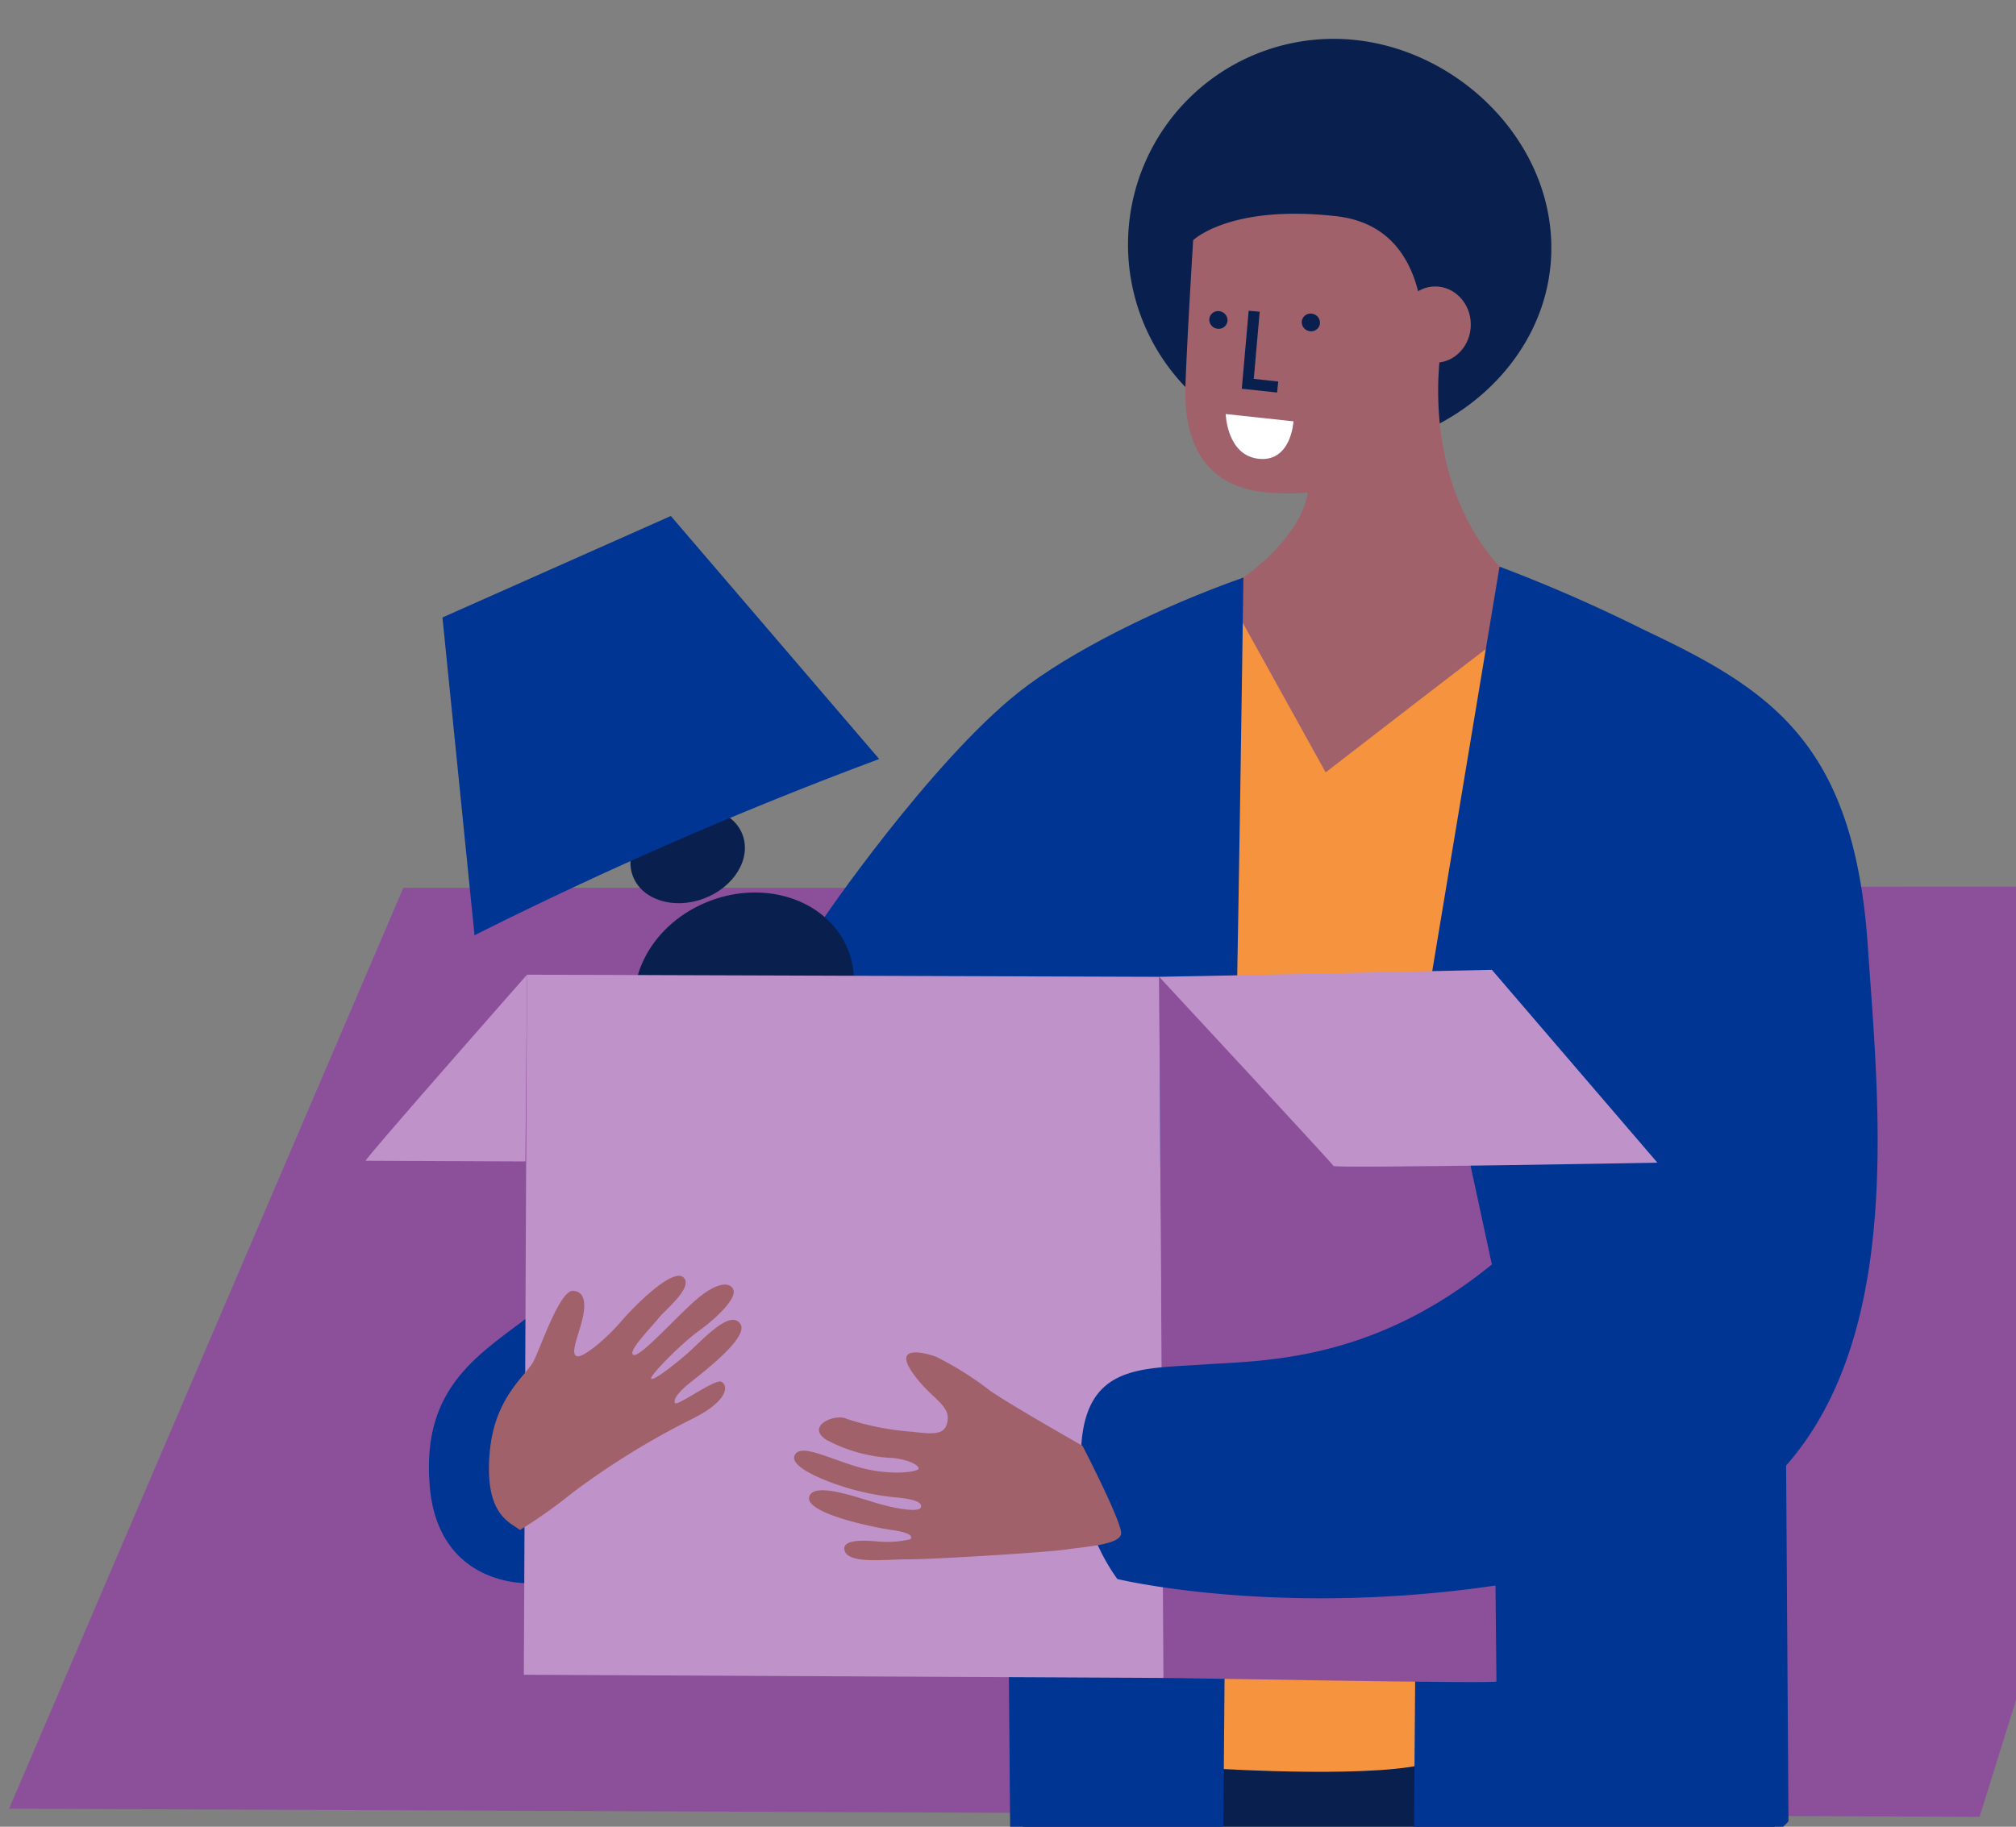 <svg xmlns="http://www.w3.org/2000/svg" xmlns:xlink="http://www.w3.org/1999/xlink" width="145.653" height="132" viewBox="0 0 145.653 132"><rect x="0" y="0" width="145.653" height="132" fill="#808080" stroke="none"/><defs><style>.a{clip-path:url(#a);}.b{fill:#09204e;}.c{fill:#8c509b;}.d{fill:#a0616b;}.e{fill:#f5933e;}.f{fill:#bf93ca;}.g{fill:#003593;}.h{clip-path:url(#m);}.i{fill:none;stroke:#09204e;stroke-width:0.8px;}.j{fill:#fff;}</style><clipPath id="a"><rect width="145.653" height="132"/></clipPath><clipPath id="m"><rect width="145.653" height="132" transform="translate(0 0)"/></clipPath></defs><g class="a"><path class="b" d="M75.194,29.236A14.86,14.86,0,0,1,90.053,14.377c8.206,0,15.726,6.9,15.726,15.107S98.259,44.1,90.053,44.1A14.86,14.86,0,0,1,75.194,29.236Z" transform="translate(6.303 -11.57)"/></g><g class="a"><path class="c" d="M75.516,71.074H28.974L.491,137.616l142.364.592,21-67.249Z" transform="translate(0.165 -6.92)"/></g><g class="a"><path class="d" d="M83.071,51.63s4.231-2.9,4.664-6.241,4.457-7.677,4.457-7.677l5.2-2.91s-1.792,9.409,4.18,16.035l2.134,5.45s-5.449,6.5-5.882,6.625S87.982,67,87.982,67s-2.043-.371-2.291-1.424S80.8,53.5,80.8,53.5Z" transform="translate(6.764 -9.892)"/></g><g class="a"><path class="b" d="M67.813,134.812s-.565,4.144-.613,5.415,54.953.847,54.953.613.989-5.085.094-8.806-31.974-4.8-32.445-4.756-17.753,2.355-17.894,2.449S67.813,134.812,67.813,134.812Z" transform="translate(5.646 -2.293)"/></g><g class="a"><path class="e" d="M82.424,136.239s11.96.753,15.539-.518,2.92-9.418,2.684-9.512,1.695-71.292,1.506-71.2-12.008,9.23-12.008,9.23L83.7,52.609,77.574,68.054,67.026,102.1l7.817,13.891s3.437,16.293,3.39,16.622S82.424,136.239,82.424,136.239Z" transform="translate(5.632 -8.428)"/></g><g class="a"><path class="f" d="M35.956,76.867S24.107,90.312,24.3,90.312l11.537.048Z" transform="translate(2.121 -6.435)"/></g><g class="a"><path class="g" d="M56.74,75.44c.2-.4,8.047-11.769,14.383-16.8,3.724-2.955,10.261-6.189,16.243-8.292,0,0-.452,33.034-.654,37.762s-24.14,12.975-24.14,12.975L35.717,123.016s-6.537.3-7.141-7.041S32.3,106.419,36.32,103.3,56.74,75.44,56.74,75.44Z" transform="translate(2.468 -8.614)"/></g><g class="a"><path class="g" d="M67.238,123.447l.1,11.668s6.438,1.307,10.159,1.005,5.23.4,5.23-.2.1-12.472.1-12.472Z" transform="translate(5.649 -2.607)"/></g><g class="a"><path class="g" d="M94.386,123.722l-.1,12.573s14.383,1.81,19.714,1.911,7.343-2.515,7.343-2.515l-.2-30.276-26.152,12.17Z" transform="translate(7.872 -4.089)"/></g><g class="a"><path class="c" d="M77.275,77.009l.163,30.242s23.262-3.485,23.5-3.861.707-5.227.8-5.509-.282-8.853-.282-8.853Z" transform="translate(6.474 -6.423)"/></g><g class="a"><path class="c" d="M77.518,117.8s-.183,6.746.05,6.717,24.06.44,24.06.252-.094-9.324-.094-9.324Z" transform="translate(6.489 -3.265)"/></g><g transform="translate(44.547 57.2)"><ellipse class="b" cx="4.235" cy="3.331" rx="4.235" ry="3.331" transform="translate(0 2.985) rotate(-20.633)"/></g><g transform="translate(43.763 62.245)"><ellipse class="b" cx="8.069" cy="6.934" rx="8.069" ry="6.934" transform="translate(0 5.687) rotate(-20.633)"/></g><g class="a"><path class="d" d="M79.586,27.967s-.433,7-.557,10.464.867,7.615,6.5,7.8A15.065,15.065,0,0,0,94.445,44s1.672-6.625,1.672-6.873S97.6,27.1,89.926,26.233,79.586,27.967,79.586,27.967Z" transform="translate(6.618 -10.61)"/></g><g transform="translate(0 0)"><g class="h"><ellipse class="d" cx="2.569" cy="2.755" rx="2.569" ry="2.755" transform="translate(101.125 20.7)"/></g></g><g class="a"><path class="g" d="M31.742,76.534A294.041,294.041,0,0,1,60.977,63.8L45.925,46.238l-16.5,7.333Z" transform="translate(2.542 -8.952)"/></g><g class="a"><path class="f" d="M34.858,127.453l.229-50.586,45.673.154.307,50.663Z" transform="translate(2.989 -6.435)"/></g><g class="a"><path class="d" d="M34.766,115.341c-.617-.529-2.658-1.011-2.16-5.819.4-3.835,2.6-5.334,3.13-6.348s1.9-5.158,2.866-5.114.926,1.146.617,2.292-.793,2.249-.353,2.425,2.16-1.278,3.218-2.513,3.748-3.88,4.5-3.174-1.367,2.381-1.807,2.953-2.292,2.425-1.807,2.645,3.263-2.953,4.717-4.144,2.336-1.1,2.513-.529-1.014,1.852-2.468,2.91-3.616,3.306-3.482,3.482,1.543-.882,2.645-1.852,3.042-3.174,3.792-2.116-3.439,4.056-3.967,4.541-.882.926-.75,1.19,2.916-1.777,3.35-1.543c.574.308.4,1.454-2.116,2.689a56.337,56.337,0,0,0-8.641,5.334A35.289,35.289,0,0,1,34.766,115.341Z" transform="translate(2.797 -4.783)"/></g><g class="a"><path class="g" d="M102.294,49.619a111.377,111.377,0,0,1,10.415,4.558C121.862,58.5,127.9,62.325,128.9,77.01s3.822,38.523-16.9,44.156-37.317,1.609-37.317,1.609a14.163,14.163,0,0,1-2.616-9.455c.3-6.035,4.325-5.733,8.65-6.035s12.271-.1,21.022-7.242L97.319,79.524Z" transform="translate(6.045 -8.674)"/></g><g class="a"><path class="d" d="M73.74,108.837s-5.2-2.953-6.658-3.967a23.411,23.411,0,0,0-3.924-2.468c-.97-.353-3-.793-1.764,1.058S64.083,105.8,64,106.9s-.793,1.146-2.513.926a19.657,19.657,0,0,1-4.762-.926c-.793-.44-3.042.485-1.5,1.5a11.172,11.172,0,0,0,4.849,1.322c1.19.132,1.939.574,1.807.793s-1.984.485-4.144-.088-4.409-1.852-4.806-.882,3.13,2.116,3.13,2.116a18.616,18.616,0,0,0,4.409.926c1.19.133,1.72.353,1.588.706s-1.675.132-3.174-.308-4.63-1.588-4.894-.44,4.453,2.16,6,2.381,1.411.529,1.322.661a7.3,7.3,0,0,1-2.2.176c-.617-.044-2.866-.308-2.557.661s2.866.617,4.63.617,9.787-.485,11.33-.706,3.924-.353,4.012-1.146S73.74,108.837,73.74,108.837Z" transform="translate(4.471 -4.363)"/></g><g class="a"><path class="f" d="M77.275,77.047c.54.012,24.037-.506,24.037-.506l11.96,13.938s-23.309.424-23.4.236S77.275,77.047,77.275,77.047Z" transform="translate(6.474 -6.462)"/></g><g class="a"><path class="i" d="M83.653,32.565l-.462,5.245,2.159.231" transform="translate(6.96 -10.075)"/></g><g class="a"><path class="j" d="M81.718,39.429l4.894.527s-.15,2.936-2.485,2.71S81.718,39.429,81.718,39.429Z" transform="translate(6.839 -9.511)"/></g><g class="a"><path class="b" d="M81.2,33.829h0a.639.639,0,0,0,.733-.54.665.665,0,0,0-.576-.725.638.638,0,0,0-.733.54.664.664,0,0,0,.576.725" transform="translate(6.749 -10.076)"/></g><g class="a"><path class="b" d="M87.373,33.995h0a.638.638,0,0,0,.733-.54.665.665,0,0,0-.576-.725.638.638,0,0,0-.733.54.665.665,0,0,0,.576.725" transform="translate(7.256 -10.062)"/></g></svg>